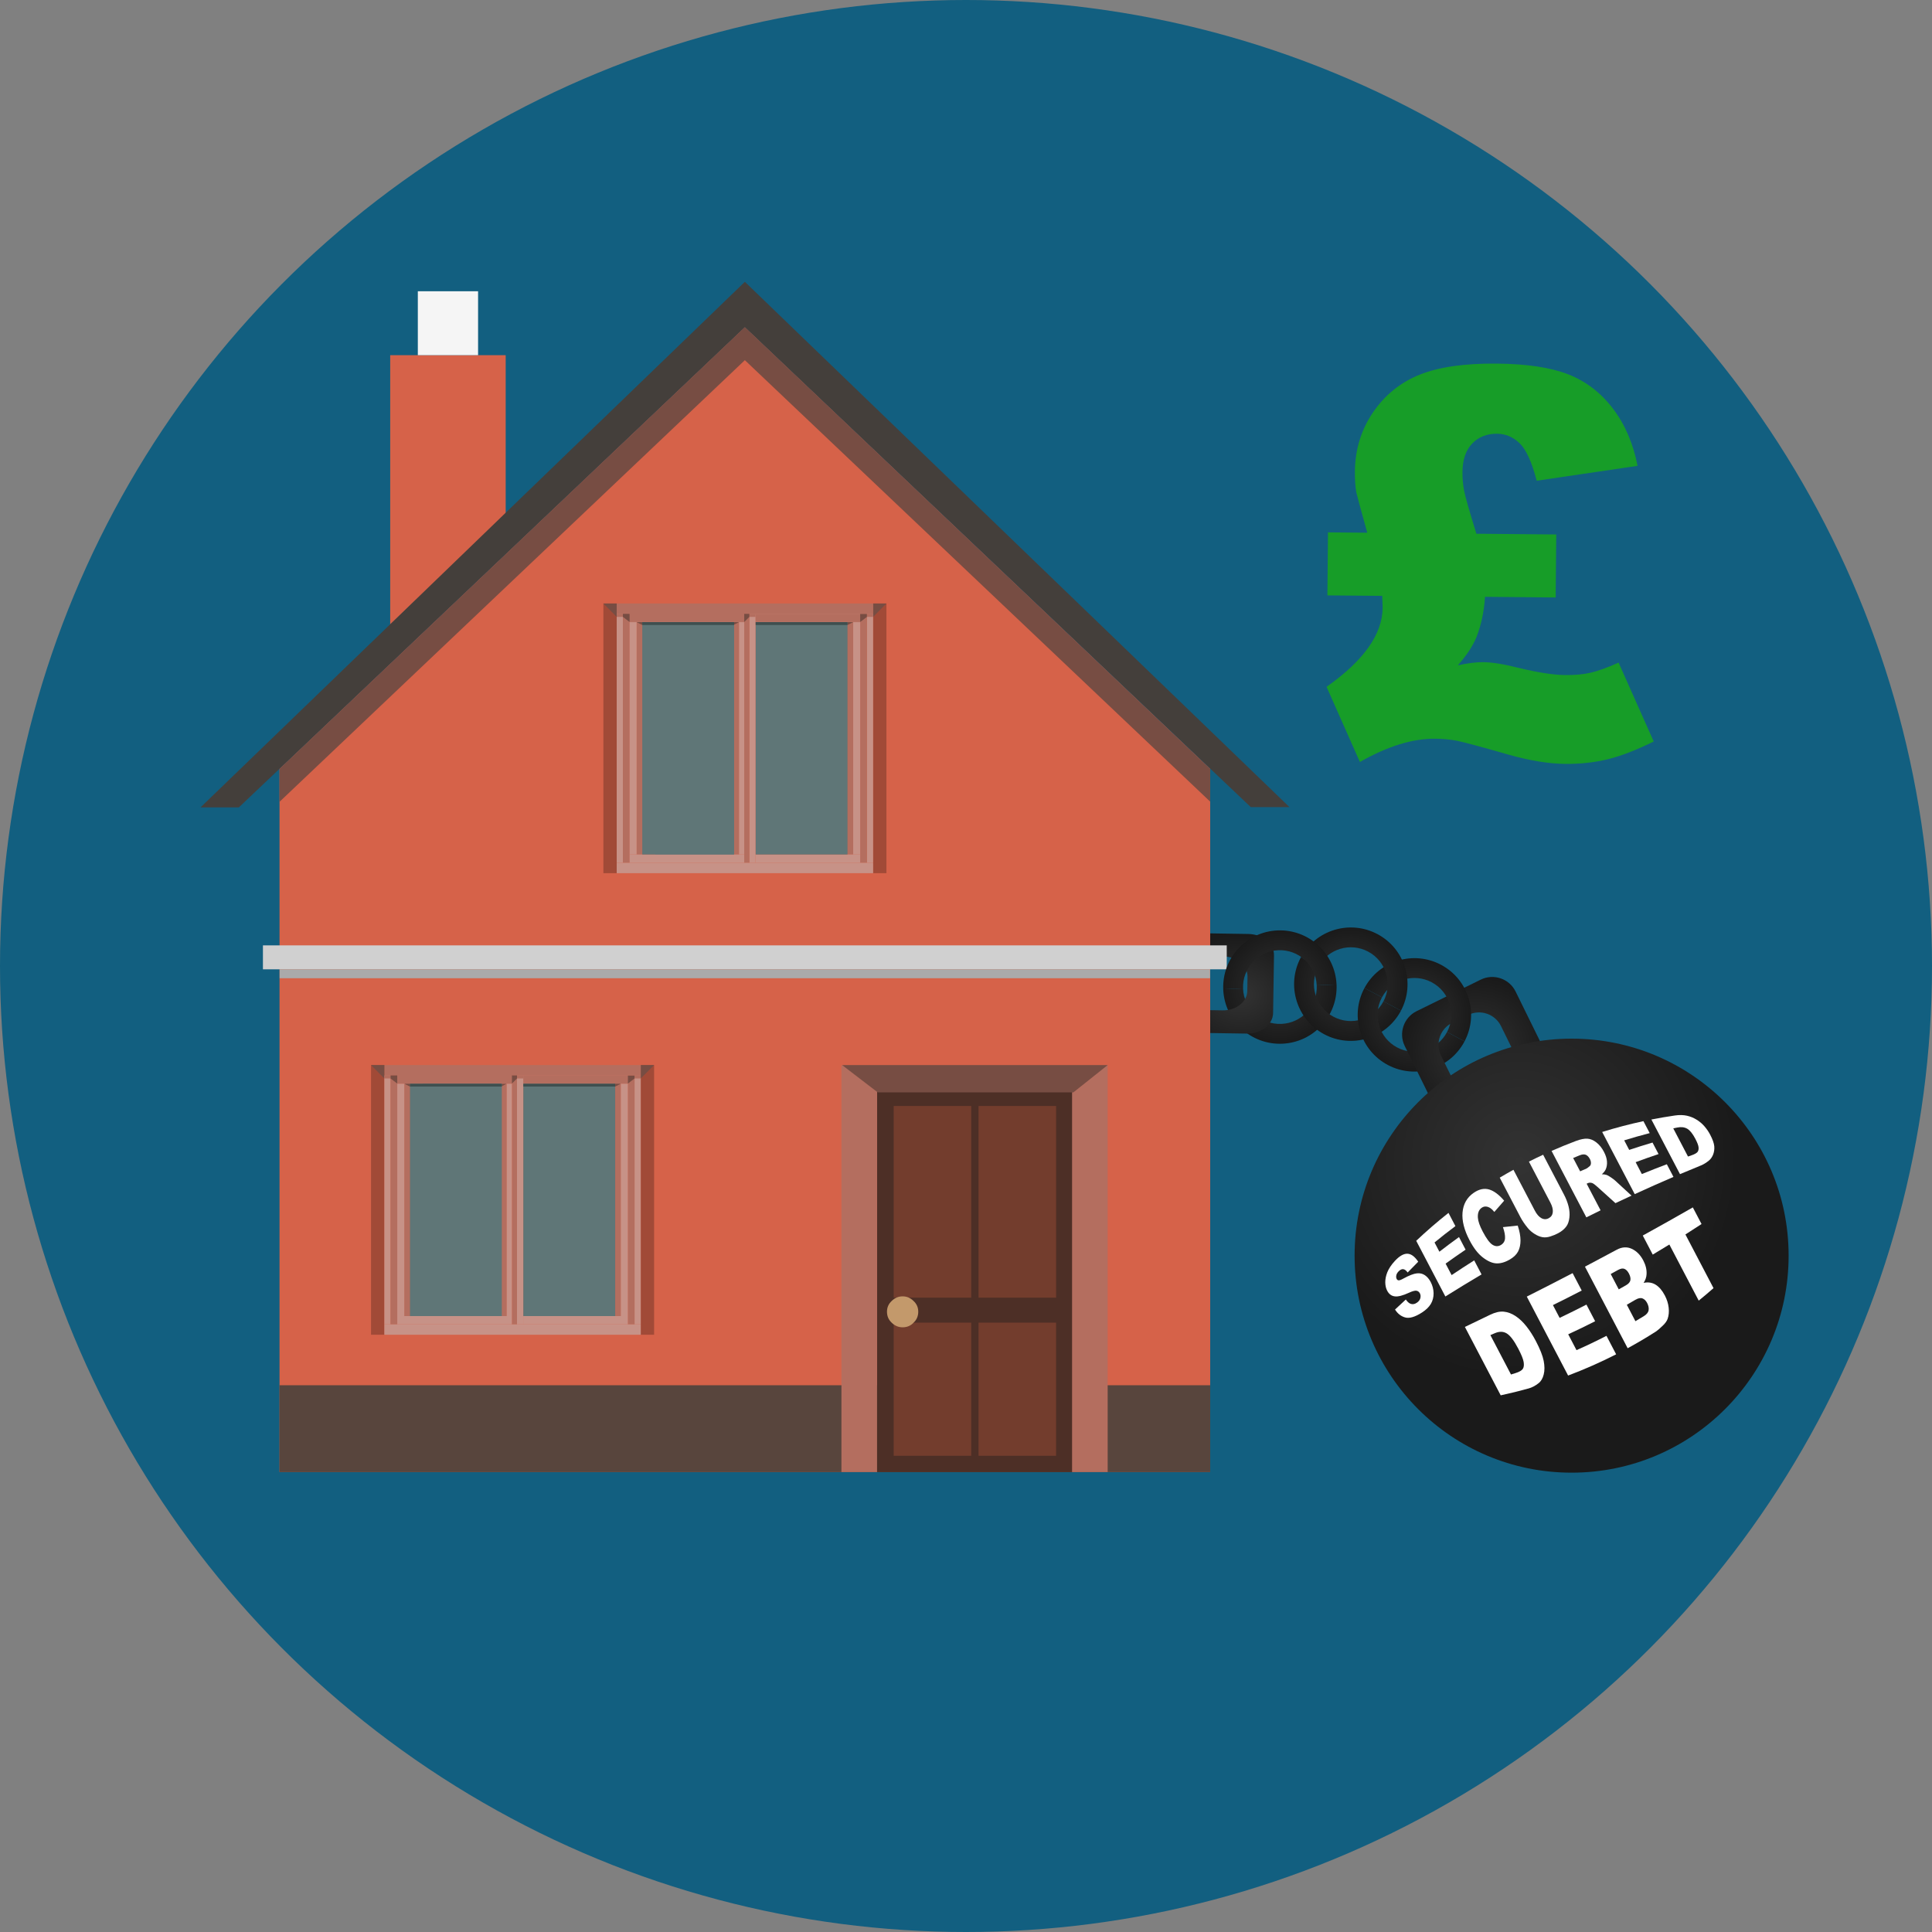 <?xml version="1.0" encoding="UTF-8"?><svg id="Layer_1" xmlns="http://www.w3.org/2000/svg" width="160" height="160" xmlns:xlink="http://www.w3.org/1999/xlink" viewBox="0 0 160 160"><rect x="0" y="0" width="160" height="160" fill="#808080" stroke="none"/><defs><style>.cls-1{fill:#4d2f26;}.cls-1,.cls-2,.cls-3,.cls-4,.cls-5,.cls-6,.cls-7,.cls-8,.cls-9,.cls-10,.cls-11,.cls-12,.cls-13,.cls-14,.cls-15,.cls-16,.cls-17,.cls-18,.cls-19,.cls-20,.cls-21,.cls-22,.cls-23,.cls-24,.cls-25,.cls-26,.cls-27,.cls-28,.cls-29,.cls-30{stroke-width:0px;}.cls-2{fill:#733d2d;}.cls-3{fill:#443f3b;}.cls-4{fill:url(#radial-gradient-8);}.cls-5{fill:#a14a37;}.cls-5,.cls-9,.cls-10,.cls-12,.cls-14,.cls-21,.cls-22{fill-rule:evenodd;}.cls-6,.cls-21{fill:#774d43;}.cls-7{fill:#f5f5f5;}.cls-8{fill:none;}.cls-9{fill:#5f7677;}.cls-10{fill:#3f4f4f;}.cls-11{fill:#fff;}.cls-12{fill:#d0d0d0;}.cls-13,.cls-14{fill:#b46e5f;}.cls-15{fill:url(#radial-gradient-2);}.cls-16{fill:url(#radial-gradient-7);}.cls-17{fill:url(#radial-gradient-5);}.cls-18{fill:url(#radial-gradient);}.cls-19{fill:#58453d;}.cls-20{fill:#125f80;}.cls-22{fill:#c79287;}.cls-23{fill:url(#radial-gradient-6);}.cls-24{fill:url(#radial-gradient-9);}.cls-25{fill:url(#radial-gradient-3);}.cls-26{fill:#d66249;}.cls-27{fill:#aaa;}.cls-28{fill:#179d28;}.cls-29{fill:#c3996b;}.cls-30{fill:url(#radial-gradient-4);}</style><radialGradient id="radial-gradient" cx="19.371" cy="187.131" fx="19.371" fy="187.131" r="4.696" gradientTransform="translate(78.812 -104.413) rotate(-2.398)" gradientUnits="userSpaceOnUse"><stop offset="0" stop-color="#333"/><stop offset="1" stop-color="#1a1a1a"/></radialGradient><radialGradient id="radial-gradient-2" cx="794.445" cy="-1227.963" fx="794.445" fy="-1227.963" r="4.696" gradientTransform="translate(-1166.55 791.913) rotate(28.038)" xlink:href="#radial-gradient"/><radialGradient id="radial-gradient-3" cx="800.288" cy="-1228.195" fx="800.288" fy="-1228.195" r="4.696" gradientTransform="translate(-1166.55 791.913) rotate(28.038)" xlink:href="#radial-gradient"/><radialGradient id="radial-gradient-4" cx="122.231" cy="87.024" fx="122.231" fy="87.024" r="6.117" gradientTransform="matrix(1,0,0,1,0,0)" xlink:href="#radial-gradient"/><radialGradient id="radial-gradient-5" cx="-1054.987" cy="-5113.758" fx="-1054.987" fy="-5113.758" r="6.117" gradientTransform="translate(-4937.243 -1053.103) rotate(122.25) scale(.848 .952) skewX(10.892)" xlink:href="#radial-gradient"/><radialGradient id="radial-gradient-6" cx="125.882" cy="96.181" fx="125.882" fy="96.181" r="17.972" gradientTransform="matrix(1,0,0,1,0,0)" xlink:href="#radial-gradient"/><radialGradient id="radial-gradient-7" cx="800.288" cy="-1228.195" fx="800.288" fy="-1228.195" r="4.696" gradientTransform="translate(-1166.55 791.913) rotate(28.038)" xlink:href="#radial-gradient"/><radialGradient id="radial-gradient-8" cx="794.445" cy="-1227.963" fx="794.445" fy="-1227.963" r="4.696" gradientTransform="translate(-1166.55 791.913) rotate(28.038)" xlink:href="#radial-gradient"/><radialGradient id="radial-gradient-9" cx="19.371" cy="187.131" fx="19.371" fy="187.131" r="4.696" xlink:href="#radial-gradient"/></defs><circle class="cls-20" cx="80" cy="80" r="80"/><path class="cls-18" d="m109.044,81.598c0.0.006.001.012.002.018.071,1.685-1.238,3.108-2.923,3.178-1.685.071-3.108-1.238-3.178-2.923-0-.006 0-.012 0-.018l-1.641.069c0.0.006-0.0.012-0.0.018.108,2.591,2.297,4.603,4.888,4.495s4.603-2.297,4.495-4.888c-0-.006-.001-.012-.002-.018l-1.641.069Z"/><path class="cls-15" d="m114.572,82.923c-.003.005-.005.011-.008.017-.793,1.488-2.642,2.052-4.13,1.26-1.488-.793-2.052-2.642-1.26-4.13.003-.005.006-.01.009-.016l-1.449-.772c-.003.005-.006.01-.009.016-1.219,2.289-.352,5.133,1.937,6.352s5.133.352,6.352-1.937c.003-.005.005-.011.008-.017l-1.449-.772Z"/><path class="cls-25" d="m119.838,85.465c-.003.005-.005.011-.008.017-.793,1.488-2.642,2.052-4.13,1.26-1.488-.793-2.052-2.642-1.26-4.13.003-.005.006-.01.009-.016l-1.449-.772c-.003.005-.006.01-.009.016-1.219,2.289-.352,5.133,1.937,6.352,2.289,1.219,5.133.352,6.352-1.937.003-.005.005-.011.008-.017l-1.449-.772Z"/><path class="cls-30" d="m122.629,81.129l-5.31,2.611c-1.069.525-1.509,1.818-.984,2.886l2.611,5.31c.525,1.069,1.818,1.509,2.886.984l1.991-.979c-1.005.494-2.221.08-2.715-.925l-1.768-3.596c-.494-1.005-.08-2.22.925-2.715l1.328-.653c1.005-.494,2.22-.08,2.715.925l1.768,3.596c.494,1.005.08,2.22-.925,2.715l1.991-.979c1.069-.525,1.509-1.818.984-2.886l-2.611-5.31c-.525-1.069-1.818-1.509-2.886-.984Z"/><path class="cls-17" d="m105.433,83.892l.074-4.772c.015-.961-.938-1.754-2.129-1.773l-5.916-.092c-1.191-.018-2.168.745-2.183,1.706l-.028,1.789c.014-.903.933-1.622,2.053-1.604l4.007.062c1.12.017,2.016.764,2.002,1.667l-.018,1.194c-.014.903-.933,1.622-2.053,1.604l-4.007-.062c-1.12-.017-2.016-.764-2.002-1.667l-.028,1.789c-.015.961.938,1.754,2.129,1.773l5.916.092c1.191.018,2.168-.745,2.183-1.706Z"/><g id="Symbol_9_0_Layer2_0_MEMBER_8_MEMBER_5_FILL"><path class="cls-26" d="m41.879,42.589v-13.176h-9.564v22.322l9.564-9.146Z"/></g><polygon class="cls-26" points="61.686 27.092 23.149 63.676 23.149 121.912 100.223 121.912 100.223 63.676 61.686 27.092"/><polygon class="cls-5" points="54.169 110.538 54.169 88.204 53.065 88.204 53.065 89.062 53.065 109.68 53.065 110.538 54.169 110.538 54.169 110.538"/><polygon class="cls-22" points="53.065 109.68 53.065 89.062 52.551 89.062 52.551 109.68 53.065 109.68 53.065 109.68"/><polygon class="cls-14" points="51.996 109.68 52.551 109.68 52.551 89.062 51.996 89.062 51.996 109.68 51.996 109.68"/><polygon class="cls-22" points="43.333 89.062 42.816 89.062 42.816 109.68 43.333 109.68 43.333 89.062 43.333 89.062"/><polygon class="cls-14" points="42.816 109.68 42.816 89.062 42.392 89.062 42.392 109.68 42.816 109.68 42.816 109.68"/><polygon class="cls-14" points="41.965 108.992 41.965 89.75 41.499 89.75 41.499 108.992 41.965 108.992 41.965 108.992"/><polygon class="cls-22" points="41.965 89.75 41.965 108.992 42.392 108.992 42.392 89.75 41.965 89.75 41.965 89.75"/><polygon class="cls-22" points="35.017 89.062 35.017 89.75 41.965 89.75 42.392 89.75 42.392 89.062 35.017 89.062 35.017 89.062"/><polygon class="cls-9" points="41.499 89.75 35.017 89.75 35.017 108.992 41.499 108.992 41.499 89.75 41.499 89.75"/><polygon class="cls-22" points="43.34 89.75 43.333 89.75 43.333 108.992 43.34 108.992 43.34 89.75 43.34 89.75"/><polygon class="cls-14" points="51.416 108.992 51.416 89.75 50.949 89.75 50.949 108.992 51.416 108.992 51.416 108.992"/><polygon class="cls-22" points="51.416 89.75 51.416 108.992 51.996 108.992 51.996 89.75 51.416 89.75 51.416 89.75"/><polygon class="cls-22" points="51.416 108.992 43.34 108.992 43.333 108.992 43.333 109.68 51.996 109.68 51.996 108.992 51.416 108.992 51.416 108.992"/><polygon class="cls-22" points="43.333 89.062 43.333 89.75 43.34 89.75 51.416 89.75 51.996 89.75 51.996 89.062 43.333 89.062 43.333 89.062"/><polygon class="cls-9" points="50.949 108.992 50.949 89.75 43.34 89.75 43.34 108.992 50.949 108.992 50.949 108.992"/><polygon class="cls-21" points="53.065 88.204 53.065 89.062 53.065 89.314 54.169 88.204 53.065 88.204 53.065 88.204"/><polygon class="cls-14" points="43.333 89.062 43.333 89.74 51.996 89.74 51.996 89.062 43.333 89.062 43.333 89.062"/><polygon class="cls-21" points="41.499 89.75 41.499 89.984 41.965 89.75 41.499 89.75 41.499 89.75"/><polygon class="cls-10" points="41.499 89.75 35.017 89.75 35.017 89.984 41.499 89.984 41.499 89.75 41.499 89.75"/><polygon class="cls-14" points="53.065 89.314 53.065 89.062 52.551 89.062 52.551 89.314 53.065 89.314 53.065 89.314"/><polygon class="cls-21" points="50.949 89.75 50.949 89.984 51.416 89.75 50.949 89.75 50.949 89.75"/><polygon class="cls-21" points="52.551 89.314 52.551 89.062 51.996 89.062 51.996 89.74 52.551 89.314 52.551 89.314"/><polygon class="cls-10" points="50.949 89.984 50.949 89.75 43.34 89.75 43.34 89.984 50.949 89.984 50.949 89.984"/><polygon class="cls-5" points="30.729 110.538 30.729 88.204 31.832 88.204 31.832 89.062 31.832 109.68 31.832 110.538 30.729 110.538 30.729 110.538"/><polygon class="cls-22" points="31.832 109.68 31.832 89.062 32.346 89.062 32.346 109.68 31.832 109.68 31.832 109.68"/><polygon class="cls-14" points="32.901 109.68 32.346 109.68 32.346 89.062 32.901 89.062 32.901 109.68 32.901 109.68"/><polygon class="cls-22" points="32.346 109.68 35.017 109.68 41.564 109.68 42.081 109.68 42.816 109.68 43.333 109.68 49.88 109.68 52.551 109.68 53.065 109.68 53.065 110.538 49.88 110.538 35.017 110.538 31.832 110.538 31.832 109.68 32.346 109.68"/><polygon class="cls-14" points="35.017 88.204 49.88 88.204 53.065 88.204 53.065 89.062 52.551 89.062 49.88 89.062 43.333 89.062 42.816 89.062 42.081 89.062 41.564 89.062 35.017 89.062 32.346 89.062 31.832 89.062 31.832 88.204 35.017 88.204"/><polygon class="cls-14" points="33.481 108.992 33.481 89.75 33.948 89.75 33.948 108.992 33.481 108.992 33.481 108.992"/><polygon class="cls-22" points="33.481 89.75 33.481 108.992 32.901 108.992 32.901 89.75 33.481 89.75 33.481 89.75"/><polygon class="cls-22" points="33.481 108.992 35.017 108.992 41.557 108.992 41.564 108.992 41.965 108.992 42.392 108.992 42.392 109.68 41.564 109.68 35.017 109.68 32.901 109.68 32.901 108.992 33.481 108.992"/><polygon class="cls-22" points="41.564 89.062 41.564 89.75 41.557 89.75 33.481 89.75 32.901 89.75 32.901 89.062 41.564 89.062 41.564 89.062"/><polygon class="cls-9" points="33.948 108.992 33.948 89.75 41.557 89.75 41.557 108.992 33.948 108.992 33.948 108.992"/><polygon class="cls-21" points="31.832 88.204 31.832 89.062 31.832 89.314 30.729 88.204 31.832 88.204 31.832 88.204"/><polygon class="cls-14" points="35.017 89.013 41.564 89.013 42.392 89.013 42.392 89.74 41.564 89.74 35.017 89.74 32.901 89.74 32.901 89.013 35.017 89.013"/><polygon class="cls-14" points="31.832 89.314 31.832 89.062 32.346 89.062 32.346 89.314 31.832 89.314 31.832 89.314"/><polygon class="cls-21" points="33.948 89.75 33.948 89.984 33.481 89.75 33.948 89.75 33.948 89.75"/><polygon class="cls-21" points="32.346 89.314 32.346 89.062 32.901 89.062 32.901 89.74 32.346 89.314 32.346 89.314"/><polygon class="cls-10" points="33.948 89.984 33.948 89.75 41.557 89.75 41.557 89.984 33.948 89.984 33.948 89.984"/><polygon class="cls-14" points="43.333 89.314 43.333 89.062 42.816 89.062 42.816 89.314 43.333 89.314 43.333 89.314"/><polygon class="cls-21" points="42.816 89.062 42.392 89.062 42.392 89.74 42.816 89.314 42.816 89.062 42.816 89.062"/><polygon class="cls-5" points="73.41 72.312 73.41 49.978 72.306 49.978 72.306 50.836 72.306 71.454 72.306 72.312 73.41 72.312 73.41 72.312"/><polygon class="cls-22" points="72.306 71.454 72.306 50.836 71.793 50.836 71.793 71.454 72.306 71.454 72.306 71.454"/><polygon class="cls-14" points="71.237 71.454 71.793 71.454 71.793 50.836 71.237 50.836 71.237 71.454 71.237 71.454"/><polygon class="cls-22" points="62.574 50.836 62.057 50.836 62.057 71.454 62.574 71.454 62.574 50.836 62.574 50.836"/><polygon class="cls-14" points="62.057 71.454 62.057 50.836 61.634 50.836 61.634 71.454 62.057 71.454 62.057 71.454"/><polygon class="cls-14" points="61.206 70.766 61.206 51.524 60.741 51.524 60.741 70.766 61.206 70.766 61.206 70.766"/><polygon class="cls-22" points="61.206 51.524 61.206 70.766 61.634 70.766 61.634 51.524 61.206 51.524 61.206 51.524"/><polygon class="cls-22" points="54.258 50.836 54.258 51.524 61.206 51.524 61.634 51.524 61.634 50.836 54.258 50.836 54.258 50.836"/><polygon class="cls-9" points="60.741 51.524 54.258 51.524 54.258 70.766 60.741 70.766 60.741 51.524 60.741 51.524"/><polygon class="cls-22" points="62.581 51.524 62.574 51.524 62.574 70.766 62.581 70.766 62.581 51.524 62.581 51.524"/><polygon class="cls-14" points="70.658 70.766 70.658 51.524 70.19 51.524 70.19 70.766 70.658 70.766 70.658 70.766"/><polygon class="cls-22" points="70.658 51.524 70.658 70.766 71.237 70.766 71.237 51.524 70.658 51.524 70.658 51.524"/><polygon class="cls-22" points="70.658 70.766 62.581 70.766 62.574 70.766 62.574 71.454 71.237 71.454 71.237 70.766 70.658 70.766 70.658 70.766"/><polygon class="cls-22" points="62.574 50.836 62.574 51.524 62.581 51.524 70.658 51.524 71.237 51.524 71.237 50.836 62.574 50.836 62.574 50.836"/><polygon class="cls-9" points="70.19 70.766 70.19 51.524 62.581 51.524 62.581 70.766 70.19 70.766 70.19 70.766"/><polygon class="cls-21" points="72.306 49.978 72.306 50.836 72.306 51.088 73.41 49.978 72.306 49.978 72.306 49.978"/><polygon class="cls-14" points="62.574 50.836 62.574 51.514 71.237 51.514 71.237 50.836 62.574 50.836 62.574 50.836"/><polygon class="cls-21" points="60.741 51.524 60.741 51.758 61.206 51.524 60.741 51.524 60.741 51.524"/><polygon class="cls-10" points="60.741 51.524 54.258 51.524 54.258 51.758 60.741 51.758 60.741 51.524 60.741 51.524"/><polygon class="cls-14" points="72.306 51.088 72.306 50.836 71.793 50.836 71.793 51.088 72.306 51.088 72.306 51.088"/><polygon class="cls-21" points="70.19 51.524 70.19 51.758 70.658 51.524 70.19 51.524 70.19 51.524"/><polygon class="cls-21" points="71.793 51.088 71.793 50.836 71.237 50.836 71.237 51.514 71.793 51.088 71.793 51.088"/><polygon class="cls-10" points="70.19 51.758 70.19 51.524 62.581 51.524 62.581 51.758 70.19 51.758 70.19 51.758"/><polygon class="cls-5" points="49.97 72.312 49.97 49.978 51.073 49.978 51.073 50.836 51.073 71.454 51.073 72.312 49.97 72.312 49.97 72.312"/><polygon class="cls-22" points="51.073 71.454 51.073 50.836 51.587 50.836 51.587 71.454 51.073 71.454 51.073 71.454"/><polygon class="cls-14" points="52.142 71.454 51.587 71.454 51.587 50.836 52.142 50.836 52.142 71.454 52.142 71.454"/><polygon class="cls-22" points="51.587 71.454 54.258 71.454 60.806 71.454 61.323 71.454 62.057 71.454 62.574 71.454 69.121 71.454 71.793 71.454 72.306 71.454 72.306 72.312 69.121 72.312 54.258 72.312 51.073 72.312 51.073 71.454 51.587 71.454"/><polygon class="cls-14" points="54.258 49.978 69.121 49.978 72.306 49.978 72.306 50.836 71.793 50.836 69.121 50.836 62.574 50.836 62.057 50.836 61.323 50.836 60.806 50.836 54.258 50.836 51.587 50.836 51.073 50.836 51.073 49.978 54.258 49.978"/><polygon class="cls-14" points="52.722 70.766 52.722 51.524 53.19 51.524 53.19 70.766 52.722 70.766 52.722 70.766"/><polygon class="cls-22" points="52.722 51.524 52.722 70.766 52.142 70.766 52.142 51.524 52.722 51.524 52.722 51.524"/><polygon class="cls-22" points="52.722 70.766 54.258 70.766 60.798 70.766 60.806 70.766 61.206 70.766 61.634 70.766 61.634 71.454 60.806 71.454 54.258 71.454 52.142 71.454 52.142 70.766 52.722 70.766"/><polygon class="cls-22" points="60.806 50.836 60.806 51.524 60.798 51.524 52.722 51.524 52.142 51.524 52.142 50.836 60.806 50.836 60.806 50.836"/><polygon class="cls-9" points="53.19 70.766 53.19 51.524 60.798 51.524 60.798 70.766 53.19 70.766 53.19 70.766"/><polygon class="cls-21" points="51.073 49.978 51.073 50.836 51.073 51.088 49.97 49.978 51.073 49.978 51.073 49.978"/><polygon class="cls-14" points="54.258 50.787 60.806 50.787 61.634 50.787 61.634 51.514 60.806 51.514 54.258 51.514 52.142 51.514 52.142 50.787 54.258 50.787"/><polygon class="cls-14" points="51.073 51.088 51.073 50.836 51.587 50.836 51.587 51.088 51.073 51.088 51.073 51.088"/><polygon class="cls-21" points="53.19 51.524 53.19 51.758 52.722 51.524 53.19 51.524 53.19 51.524"/><polygon class="cls-21" points="51.587 51.088 51.587 50.836 52.142 50.836 52.142 51.514 51.587 51.088 51.587 51.088"/><polygon class="cls-10" points="53.19 51.758 53.19 51.524 60.798 51.524 60.798 51.758 53.19 51.758 53.19 51.758"/><polygon class="cls-14" points="62.574 51.088 62.574 50.836 62.057 50.836 62.057 51.088 62.574 51.088 62.574 51.088"/><polygon class="cls-21" points="62.057 50.836 61.634 50.836 61.634 51.514 62.057 51.088 62.057 50.836 62.057 50.836"/><polygon class="cls-12" points="101.594 78.292 101.594 80.275 21.775 80.275 21.775 78.292 97.564 78.292 101.594 78.292"/><rect class="cls-27" x="23.159" y="80.275" width="77.051" height=".738"/><polygon class="cls-3" points="19.784 66.861 61.686 27.092 103.585 66.842 106.789 66.842 61.686 23.339 16.61 66.861 19.784 66.861"/><polygon class="cls-6" points="23.149 63.676 23.149 66.403 61.686 29.828 100.223 66.389 100.223 63.676 61.686 27.092 23.149 63.676"/><g id="Symbol_9_0_Layer2_0_MEMBER_8_MEMBER_6_FILL"><path class="cls-7" d="m39.592,24.121h-4.989v5.292h4.989v-5.292Z"/></g><rect class="cls-19" x="23.149" y="114.72" width="77.074" height="7.192"/><g id="Symbol_9_0_Layer2_0_MEMBER_8_MEMBER_12_MEMBER_0_FILL"><path class="cls-1" d="m88.839,89.637h-16.206v32.274h16.206v-32.274Z"/></g><g id="Symbol_9_0_Layer2_0_MEMBER_8_MEMBER_12_MEMBER_1_MEMBER_0_FILL"><path class="cls-2" d="m80.433,107.469v-15.875h-6.422v15.875h6.422Z"/></g><g id="Symbol_9_0_Layer2_0_MEMBER_8_MEMBER_12_MEMBER_1_MEMBER_1_FILL"><path class="cls-2" d="m81.04,91.594v15.875h6.422v-15.875h-6.422Z"/></g><g id="Symbol_9_0_Layer2_0_MEMBER_8_MEMBER_12_MEMBER_2_MEMBER_0_FILL"><path class="cls-2" d="m80.433,120.561v-11.024h-6.422v11.024h6.422Z"/></g><g id="Symbol_9_0_Layer2_0_MEMBER_8_MEMBER_12_MEMBER_2_MEMBER_1_FILL"><path class="cls-2" d="m87.461,120.561v-11.024h-6.422v11.024h6.422Z"/></g><g id="Symbol_9_0_Layer2_0_MEMBER_8_MEMBER_13_FILL"><path class="cls-29" d="m76.046,108.627c0-.349-.129-.643-.386-.882-.257-.257-.56-.386-.909-.386s-.652.129-.909.386c-.257.239-.386.533-.386.882,0,.367.129.671.386.909.257.257.56.386.909.386.367,0,.671-.129.909-.386.257-.239.386-.542.386-.909Z"/></g><g id="Symbol_9_0_Layer2_0_MEMBER_8_MEMBER_14_FILL"><path class="cls-13" d="m72.633,89.637l-2.949-1.433v33.707h2.949v-32.274Z"/></g><g id="Symbol_9_0_Layer2_0_MEMBER_8_MEMBER_15_FILL"><path class="cls-13" d="m91.733,88.204l-2.949,1.433v32.274h2.949v-33.707Z"/></g><g id="Symbol_9_0_Layer2_0_MEMBER_8_MEMBER_16_FILL"><path class="cls-6" d="m69.74,88.204l2.949,2.26h16.206l2.839-2.26h-21.994Z"/></g><circle class="cls-23" cx="130.154" cy="103.988" r="17.972"/><path class="cls-8" d="m114.082,84.046c0,1.686,1.367,3.053,3.053,3.053s3.053-1.367,3.053-3.053c0-.006-.001-.012-.001-.018h-6.105c0,.006-.001.012-.001.018Z"/><path class="cls-16" d="m118.571,81.351c1.483.79,2.047,2.628,1.268,4.114l1.449.772c1.206-2.286.338-5.119-1.945-6.335-2.283-1.216-5.118-.355-6.342,1.921l1.449.772c.797-1.476,2.638-2.034,4.121-1.244Z"/><path class="cls-4" d="m113.305,78.81c1.483.79,2.047,2.628,1.268,4.114l1.449.772c1.206-2.286.338-5.119-1.945-6.335-2.283-1.216-5.118-.355-6.342,1.921l1.449.772c.797-1.476,2.638-2.034,4.121-1.244Z"/><path class="cls-24" d="m105.868,78.694c1.679-.07,3.096,1.229,3.177,2.905l1.641-.069c-.118-2.582-2.301-4.585-4.886-4.476s-4.593,2.287-4.495,4.869l1.641-.069c-.06-1.677,1.244-3.09,2.923-3.16Z"/><path class="cls-28" d="m122.269,44.202l6.613.06-.048,5.218-5.849-.054c-.085,1.236-.321,2.348-.708,3.333-.312.754-.829,1.534-1.55,2.344.816-.183,1.517-.271,2.099-.266.741.007,1.707.161,2.898.464,1.626.394,2.927.595,3.901.604.801.008,1.496-.056,2.087-.189s1.368-.413,2.333-.841l2.909,6.533c-1.448.714-2.718,1.204-3.812,1.471-1.094.267-2.267.395-3.519.383-1.368-.013-2.931-.268-4.686-.764-2.307-.661-3.737-1.045-4.29-1.153-.552-.106-1.147-.162-1.788-.168-1.877-.018-3.957.625-6.239,1.929l-2.76-6.226c3.077-2.17,4.625-4.353,4.644-6.55.001-.116-.01-.443-.033-.982l-4.541-.041.048-5.218,3.253.029c-.536-1.926-.839-3.042-.909-3.349-.083-.466-.121-1.041-.115-1.726.017-1.819.517-3.447,1.497-4.888.981-1.438,2.265-2.478,3.85-3.119,1.585-.64,3.716-.948,6.393-.924,2.503.022,4.484.322,5.941.895s2.686,1.517,3.686,2.828,1.68,2.894,2.042,4.745l-8.352,1.233c-.408-1.56-.882-2.599-1.424-3.113-.541-.515-1.16-.774-1.858-.78-.844-.008-1.53.262-2.06.81-.528.549-.798,1.332-.807,2.351-.005.539.041,1.059.138,1.562.097.504.435,1.69,1.016,3.558Z"/><path class="cls-11" d="m115.529,108.451c.296-.278.596-.555.896-.832.117.172.239.286.354.338.188.083.382.058.579-.085.145-.106.237-.229.271-.374.033-.145.02-.277-.041-.393-.059-.111-.148-.181-.267-.211-.119-.026-.335.023-.638.166-.499.228-.884.334-1.162.301-.279-.03-.492-.185-.643-.475-.1-.192-.151-.416-.156-.683-.002-.263.052-.546.169-.84.117-.293.324-.612.629-.94.373-.404.72-.603,1.032-.595.313.008.615.234.899.662-.294.295-.587.593-.875.892-.124-.171-.25-.263-.367-.274-.12-.016-.249.045-.378.176-.108.108-.173.22-.195.337-.023.117-.013.216.035.304.034.064.086.1.159.106.07.01.204-.041.396-.148.48-.263.853-.403,1.109-.429.256-.03.478.025.67.154.191.13.351.318.481.566.15.289.232.599.238.923.004.322-.071.618-.225.883-.157.263-.401.499-.732.714-.581.375-1.046.508-1.392.413-.347-.097-.624-.308-.847-.66Z"/><path class="cls-11" d="m117.285,102.757c.858-.811,1.75-1.582,2.673-2.31l.573,1.095c-.588.437-1.164.888-1.729,1.353l.402.767c.533-.414,1.075-.819,1.625-1.213l.545,1.042c-.559.377-1.111.763-1.655,1.156l.498.951c.616-.413,1.239-.82,1.87-1.218l.609,1.163c-1.014.6-2.014,1.209-2.997,1.826l-2.413-4.61Z"/><path class="cls-11" d="m124.466,101.626c.406-.047.815-.09,1.226-.129.151.456.228.865.23,1.225 0.0.358-.066.672-.207.931-.14.26-.376.482-.705.668-.399.228-.768.326-1.107.305-.338-.022-.706-.184-1.102-.491-.397-.304-.761-.774-1.097-1.416-.449-.858-.642-1.624-.583-2.309.059-.686.36-1.238.924-1.625.44-.306.867-.393,1.269-.28.405.116.823.427,1.254.93-.273.308-.544.62-.814.933-.12-.145-.22-.243-.298-.296-.13-.091-.256-.141-.381-.151-.125-.013-.242.019-.352.091-.248.163-.358.442-.332.829.018.291.15.671.399,1.146.308.59.58.955.816,1.101.237.147.464.149.686.022.215-.129.332-.312.348-.557.015-.244-.042-.557-.172-.927Z"/><path class="cls-11" d="m126.618,96.2c.389-.196.781-.386,1.177-.57l1.725,3.295c.171.326.298.654.38.977.082.326.105.634.071.928-.034.293-.111.525-.227.698-.16.239-.402.442-.717.608-.182.096-.39.183-.627.259-.235.077-.455.097-.658.063-.203-.035-.417-.122-.645-.264-.227-.141-.421-.307-.578-.503-.255-.311-.452-.603-.595-.875l-1.722-3.289c.375-.223.753-.44,1.135-.651l1.773,3.387c.16.304.34.508.541.619.201.111.405.114.606.006.202-.106.312-.271.339-.497.023-.228-.041-.497-.203-.802l-1.774-3.39Z"/><path class="cls-11" d="m131.374,100.816l-2.88-5.502c.667-.294,1.342-.569,2.025-.826.381-.143.696-.203.943-.187.248.016.495.117.741.308.244.19.455.448.628.78.152.29.235.557.252.804.017.247-.021.468-.113.667-.06.126-.164.253-.314.385.177.005.317.029.415.065.067.026.178.089.338.196.159.106.271.193.339.254.459.424.914.843,1.366,1.256-.444.205-.886.413-1.329.624-.494-.443-.991-.891-1.49-1.345-.192-.175-.338-.284-.433-.319-.131-.044-.25-.045-.358.005-.035.016-.07.032-.105.048l1.154,2.205c-.393.191-.785.386-1.178.582Zm-.514-3.812c.168-.074.337-.146.506-.218.055-.023.149-.092.281-.208.07-.052.104-.14.108-.249.002-.111-.024-.221-.086-.341-.089-.17-.2-.289-.328-.349-.131-.059-.306-.049-.527.042-.178.072-.355.145-.532.219l.578,1.104Z"/><path class="cls-11" d="m132.685,93.745c1.123-.349,2.262-.648,3.417-.896l.519.991c-.709.182-1.413.382-2.112.598l.414.792c.641-.215,1.285-.418,1.932-.608l.499.953c-.635.213-1.268.437-1.898.671l.514.982c.689-.28,1.379-.551,2.07-.81l.549,1.049c-1.067.457-2.138.933-3.208,1.426-.898-1.716-1.797-3.432-2.695-5.148Z"/><path class="cls-11" d="m136.762,92.713c.643-.127,1.29-.237,1.94-.332.385-.056.725-.045,1.011.02.288.066.555.176.798.329.245.151.459.334.645.548.185.214.344.445.475.696.207.394.316.713.338.96.021.25-.017.476-.098.689-.087.21-.207.383-.366.507-.219.17-.429.304-.638.387-.578.234-1.157.474-1.738.72l-2.368-4.524Zm1.81.733l1.221,2.333c.098-.034.197-.068.295-.102.25-.087.412-.178.489-.27.075-.092.106-.223.092-.383-.014-.163-.104-.402-.272-.721-.221-.421-.445-.698-.669-.827-.225-.13-.505-.166-.837-.096-.106.022-.212.044-.319.067Z"/><path class="cls-11" d="m121.317,109.891c.693-.331,1.388-.667,2.086-1.006.416-.203.784-.288,1.122-.26.336.032.665.153.985.364.322.214.624.5.904.855.283.359.536.755.767,1.194.361.686.58,1.244.661,1.665.081.423.085.798.003,1.121-.081.324-.22.564-.422.723-.274.217-.551.362-.827.438-.764.213-1.536.403-2.314.57l-2.965-5.663Zm2.11.678l1.707,3.261c.124-.038.249-.076.373-.116.318-.098.518-.22.606-.349.086-.132.11-.323.069-.571-.04-.248-.193-.622-.454-1.12-.346-.66-.663-1.077-.951-1.248-.287-.172-.618-.175-.99-.013-.12.052-.24.103-.36.155Z"/><path class="cls-11" d="m126.443,107.378c1.266-.636,2.531-1.285,3.794-1.943l.755,1.443c-.791.41-1.587.811-2.385,1.204.185.353.37.706.554,1.059.745-.355,1.486-.722,2.221-1.1l.721,1.378c-.737.376-1.481.736-2.231,1.081.229.438.458.875.687,1.313.838-.37,1.667-.767,2.482-1.185l.801,1.531c-1.291.659-2.619,1.245-3.978,1.757l-3.422-6.537Z"/><path class="cls-11" d="m131.26,104.899c.88-.463,1.757-.931,2.63-1.401.436-.236.854-.258,1.248-.075.395.185.708.499.95.959.202.384.293.762.274,1.135-.01.251-.093.49-.245.724.376-.077.709-.027.998.153.29.181.541.474.757.886.177.335.281.668.32,1.01.038.338.012.65-.086.928-.059.172-.188.36-.39.554-.268.257-.454.417-.552.481-.773.495-1.563.963-2.368,1.402-1.179-2.252-2.358-4.504-3.537-6.756Zm2.798,1.88c.201-.113.403-.226.603-.34.215-.124.333-.267.362-.423.027-.159-.016-.342-.124-.55-.101-.192-.222-.32-.363-.381-.142-.062-.317-.031-.529.084-.205.113-.41.226-.615.339l.666,1.272Zm1.38,2.636c.234-.137.466-.276.697-.417.234-.143.366-.307.396-.492.032-.185-.013-.383-.12-.593-.101-.194-.231-.325-.39-.385-.157-.061-.356-.019-.596.121-.232.137-.465.272-.699.406l.712,1.359Z"/><path class="cls-11" d="m136.047,102.322c1.402-.772,2.787-1.55,4.146-2.33l.721,1.377c-.441.291-.886.579-1.335.864.776,1.481,1.552,2.963,2.327,4.444-.402.353-.81.699-1.225,1.035l-2.432-4.646c-.455.28-.914.559-1.376.834l-.826-1.578Z"/></svg>